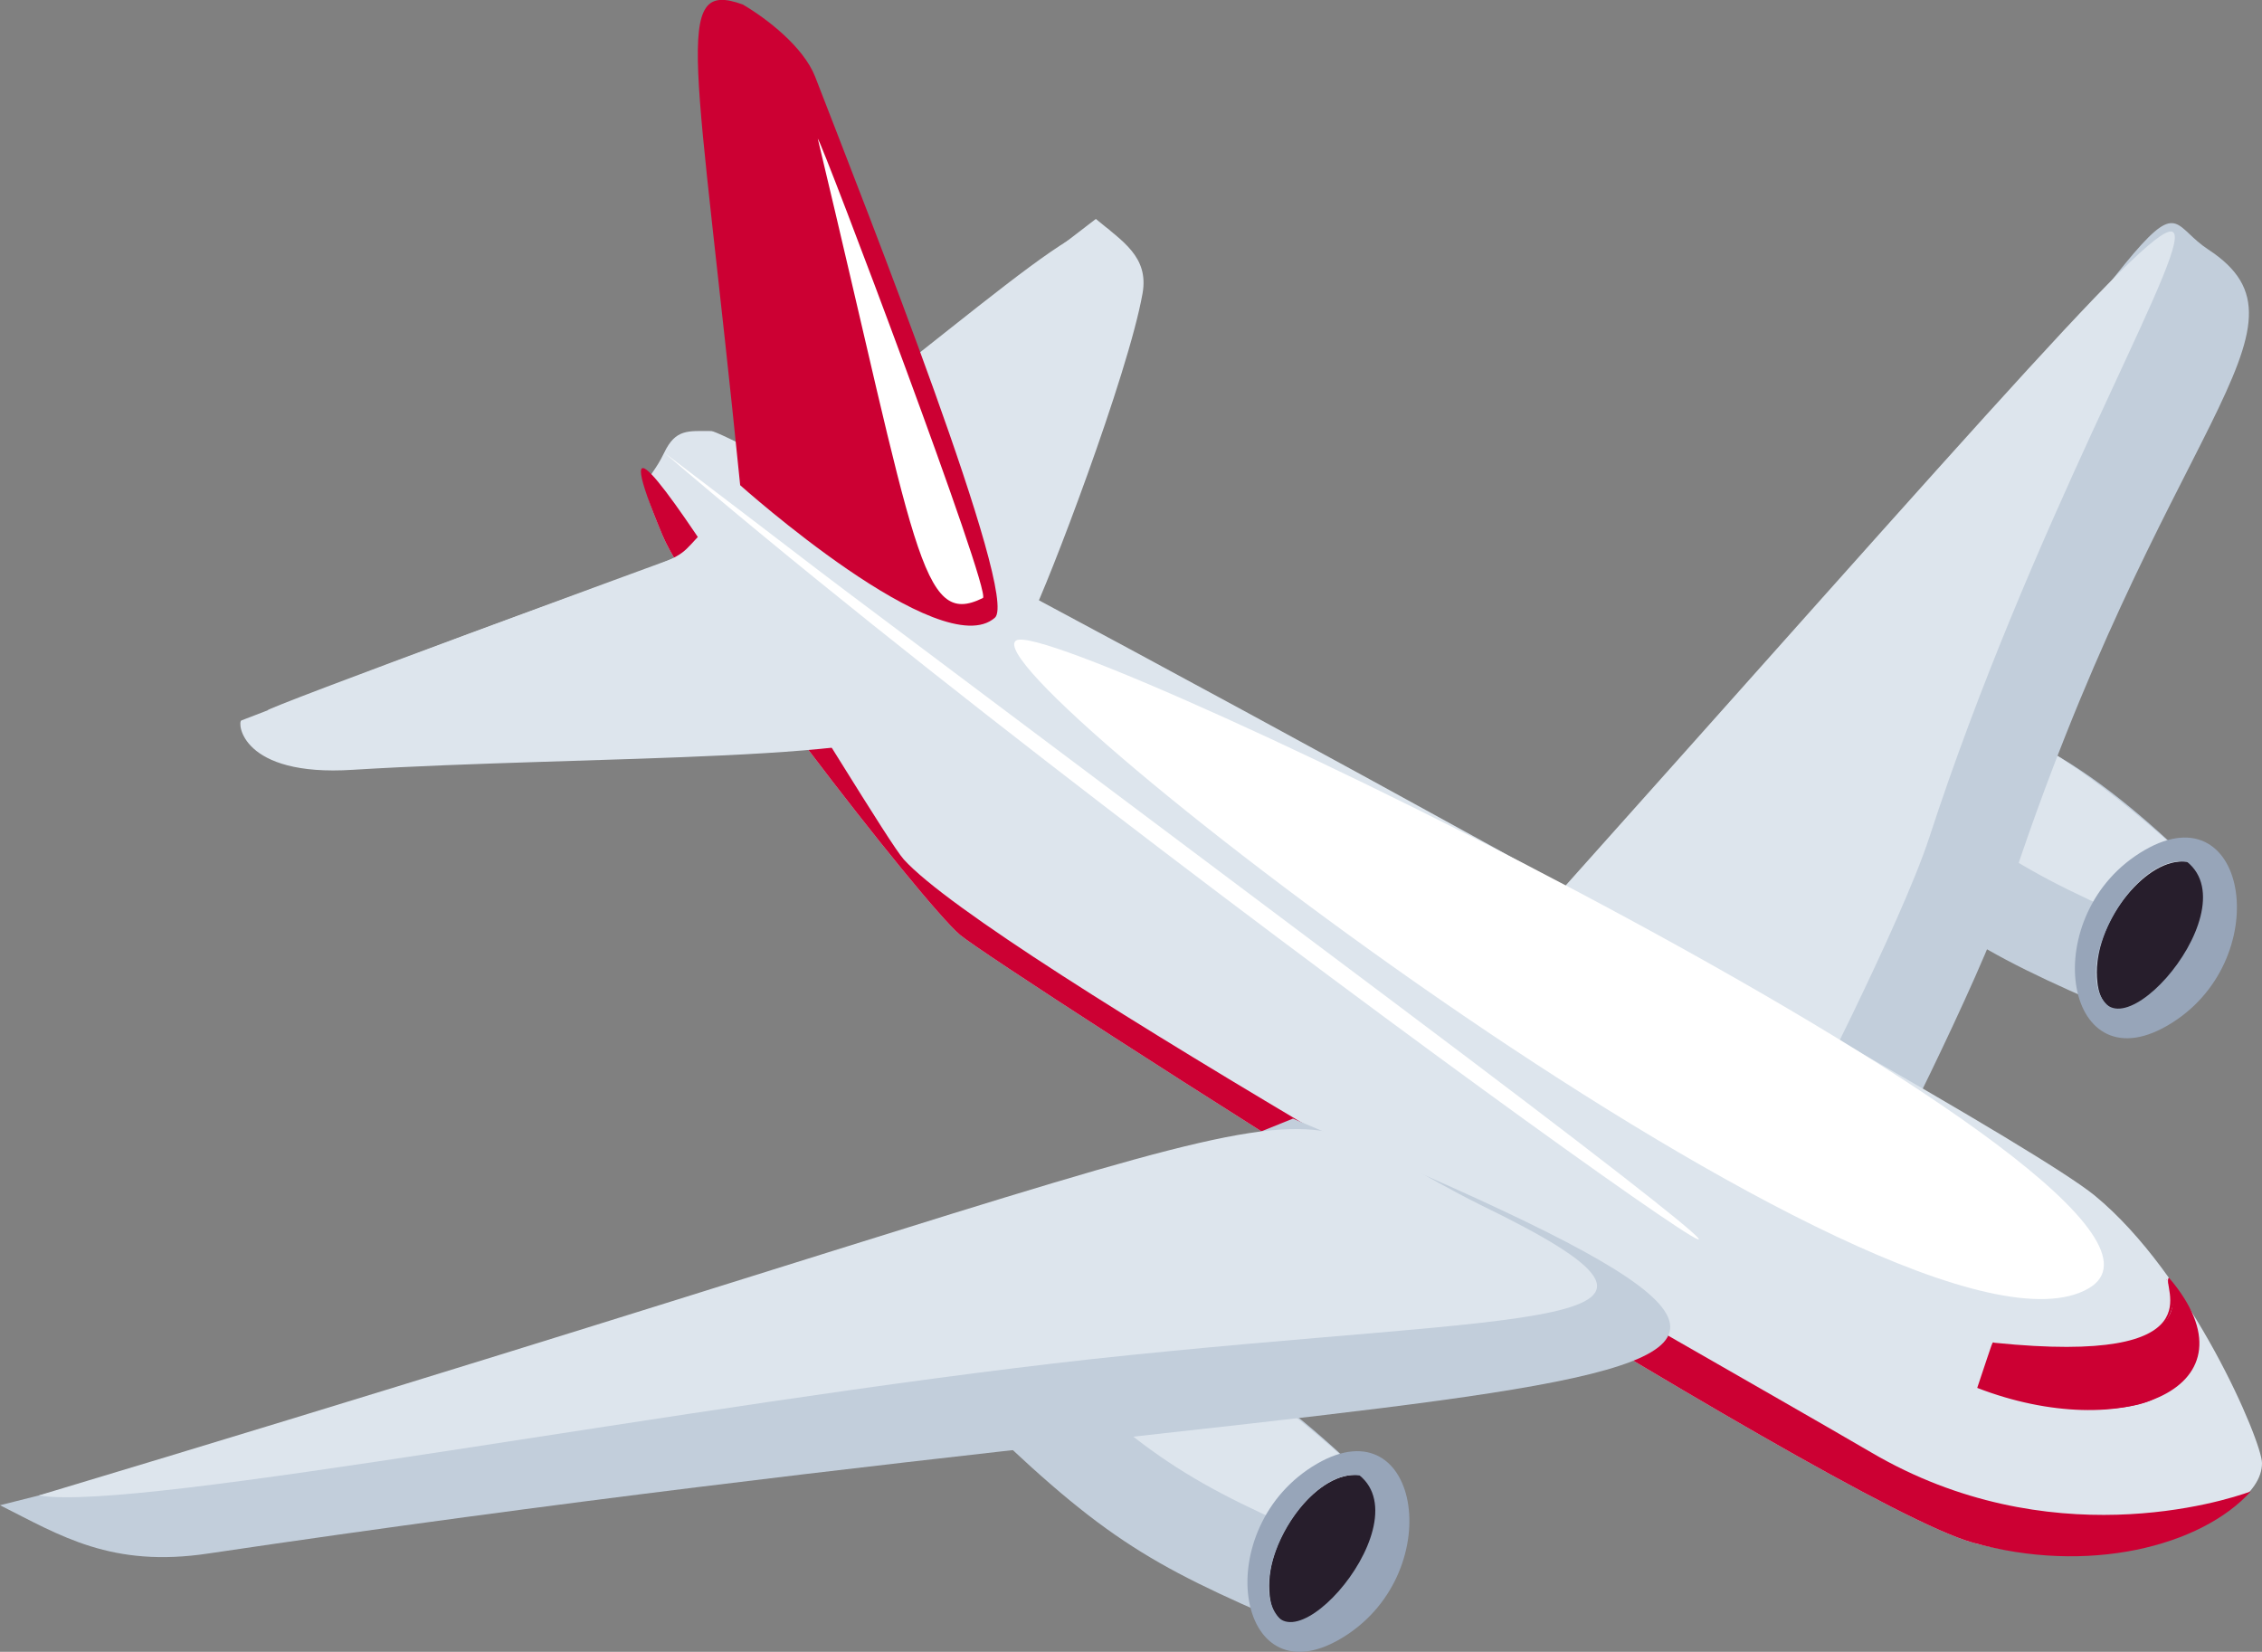<?xml version="1.0" encoding="UTF-8"?>
<svg id="_レイヤー_2" data-name="レイヤー 2" xmlns="http://www.w3.org/2000/svg" viewBox="0 0 155.37 113.47">
  <rect x="0" y="0" width="155.37" height="113.47" fill="#808080" stroke="none"/>
  <defs>
    <style>
      .cls-1 {
        fill: #dde5ed;
      }

      .cls-1, .cls-2, .cls-3, .cls-4, .cls-5, .cls-6, .cls-7 {
        stroke-width: 0px;
      }

      .cls-2 {
        fill: #c03;
      }

      .cls-3 {
        fill: #97a5b9;
      }

      .cls-4 {
        fill: #c2cedb;
      }

      .cls-5 {
        fill: #fff;
      }

      .cls-6 {
        fill: #271e2c;
      }

      .cls-7 {
        fill: #80cedf;
      }
    </style>
  </defs>
  <g id="d">
    <g>
      <g>
        <path class="cls-4" d="M122.9,54.1c9.51,9.33,12.66,11.14,22.68,15.44l5.47-9.79c-7.12-6.93-14.25-12.23-24.07-10.88l-4.08,5.23Z"/>
        <path class="cls-1" d="M126.65,49.31c8.87,8.62,11.61,10.36,21.97,14.76l2.42-4.32s-7.75-7.54-13.1-9.58c-6.42-2.48-10.99-1.27-11.3-.86Z"/>
        <g>
          <path class="cls-3" d="M152.16,62.08c0,6.28-8.13,10.87-8.13,4.7s8.13-10.87,8.13-4.7Z"/>
          <path class="cls-6" d="M144.03,66.78c0,7.54,10.67-3.99,6.19-7.58-2.73-.36-6.19,3.94-6.19,7.58Z"/>
          <path class="cls-3" d="M150.22,59.2c4.38.69-1.85,12.64-5.26,10.04-3.03-2.31,1.44-10.64,5.26-10.04ZM147.32,58.39c-7.49,4.32-5.63,16.21,1.54,12.07,7.48-4.32,5.6-16.19-1.54-12.07Z"/>
        </g>
      </g>
      <g>
        <path class="cls-4" d="M66.05,96.24c9.51,9.33,12.66,11.14,22.68,15.44l5.47-9.79c-7.12-6.93-14.25-12.23-24.07-10.88l-4.08,5.23Z"/>
        <path class="cls-1" d="M69.8,91.45c8.88,8.63,11.63,10.37,21.97,14.76l2.42-4.32s-7.75-7.54-13.1-9.58c-6.42-2.48-10.99-1.27-11.3-.86Z"/>
        <g>
          <path class="cls-3" d="M95.75,104.07c-.63,7.83-8.57,11.03-8.57,4.86s9.06-11.01,8.57-4.86Z"/>
          <path class="cls-6" d="M87.18,108.92c0,7.54,10.66-3.99,6.19-7.58-2.73-.36-6.19,3.94-6.19,7.58Z"/>
          <path class="cls-3" d="M93.37,101.34c5.46.71-1.36,13.23-5.26,10.04-2.95-2.42,1.43-10.53,5.26-10.04ZM90.48,100.54c-7.48,4.32-5.63,16.21,1.54,12.07,7.49-4.33,5.59-16.18-1.54-12.07Z"/>
        </g>
      </g>
      <path class="cls-7" d="M62.32,35.9l3.23,2.86c14.51-28.34,14.69-30.26-3.23-2.86Z"/>
      <g>
        <g>
          <path class="cls-4" d="M102.48,66.31l26.26,15.15s7.22-14.02,9.19-20c10.56-32.36,21.93-38.96,13.75-44.32-4.49-2.94.82-7.42-29.84,33.06l-19.36,16.12Z"/>
          <path class="cls-1" d="M103.08,65.81l20.25,11.71s7.25-14.05,9.19-20c13.97-42.8,40.79-70.21-29.44,8.3Z"/>
        </g>
        <path class="cls-1" d="M54.24,31.25l16.59,11.14c1.1-2.09,6.65-16.61,7.65-22.24.44-2.51-1.38-3.58-3.21-5.11-15.58,11.98-20.52,15.75-21.03,16.22Z"/>
        <path class="cls-1" d="M54.57,30.95l14.1,9.47c1.07-2.09,6.65-16.61,7.63-22.24,1.32-6.61-5.19.07-21.73,12.78Z"/>
        <path class="cls-1" d="M45.5,36.76c1.97,4.78,17.85,25.27,20.44,27.46,2.59,2.17,60.01,39.04,69.5,41.73,8.34,2.37,19.93-1.28,19.93-5.44,0-1.49-4.87-12.96-11.51-18.4-7.57-6.15-93.4-52.5-95-52.5s-2.45-.16-3.24,1.49c-1.17,2.45-1.94,1.31-.12,5.65Z"/>
        <path class="cls-5" d="M45.63,31.1c34.18,29.36,106.84,80.34,50.07,37.72-53.81-40.39-29.94-22.42-50.07-37.72Z"/>
        <path class="cls-2" d="M45.5,36.76c1.97,4.78,17.85,25.27,20.44,27.46,2.59,2.17,60.01,39.04,69.5,41.73,7.97,2.27,15.77.26,19.16-3.5-1.89.7-13.9,4.46-26.06-2.67-14.55-8.49-60.46-34.11-66.46-40.74-1.89-2.08-23.87-39.74-16.58-22.28Z"/>
        <path class="cls-1" d="M16.58,49.49c-.29.11-.05,3.89,7.66,3.39,16.31-1,38.81-.49,39.22-3.49.8-5.33-15.07-12.98-15.07-12.98-3.23,3.26,2.13-.06-31.81,13.08Z"/>
        <path class="cls-1" d="M18.38,48.81c9.74-.57,40.06,1.29,40.58-2.33.5-3.39-6.23-7.35-12.39-8.24,0,0-29.01,10.62-28.19,10.57Z"/>
        <path class="cls-2" d="M68.34,42.43c1.67-1.51-8.69-27.7-12.35-37.16-.81-2.07-3.36-4.02-4.97-4.96-4.94-1.8-3.16,3.36-.18,33.02,0,0,13.84,12.39,17.51,9.09Z"/>
        <g>
          <path class="cls-4" d="M0,103.4c4.14,2.08,7.65,4.33,14.35,3.31,97.99-14.53,127.2-7.66,74.46-29.87-35.15,14.09-15.74,8.12-88.81,26.56Z"/>
          <path class="cls-1" d="M2.69,102.73c6.74,1.17,44.43-6.29,72.32-9.37,30.62-3.3,44.78-1.81,26.68-10.59-17.21-8.61-1.42-9.37-99,19.95Z"/>
        </g>
        <path class="cls-5" d="M56.17,9.52c.31.31,12,31.24,11.34,31.56-4.28,2.12-4.55-3.19-11.34-31.56Z"/>
      </g>
      <path class="cls-5" d="M143.45,88.51c-12.63,7.29-77.28-42.42-73.64-44.52,2.96-1.71,84.88,38.03,73.64,44.52Z"/>
      <g>
        <path class="cls-2" d="M148.82,87.88c1.09,1.94.31,4.21-4.9,4.7-8.38.78-6.32-2.07-7.91,2.65,4.51,2.01,10.25,1.9,12.12.77,4.94-2.99,2.22-5.71.68-8.11Z"/>
        <path class="cls-2" d="M135.81,95.34c1.2-3.56.99-3.12,1.19-3.1,15.6,1.59,11.36-4.02,11.98-4.47,6.45,7.58-3.19,11.44-13.17,7.57ZM143.96,92.76c-8.21.77-6.25-1.95-7.69,2.36,7.92,2.97,17.92,1.34,13.1-6.03-.43,2.9-2.7,3.42-5.41,3.67Z"/>
      </g>
    </g>
  </g>
</svg>